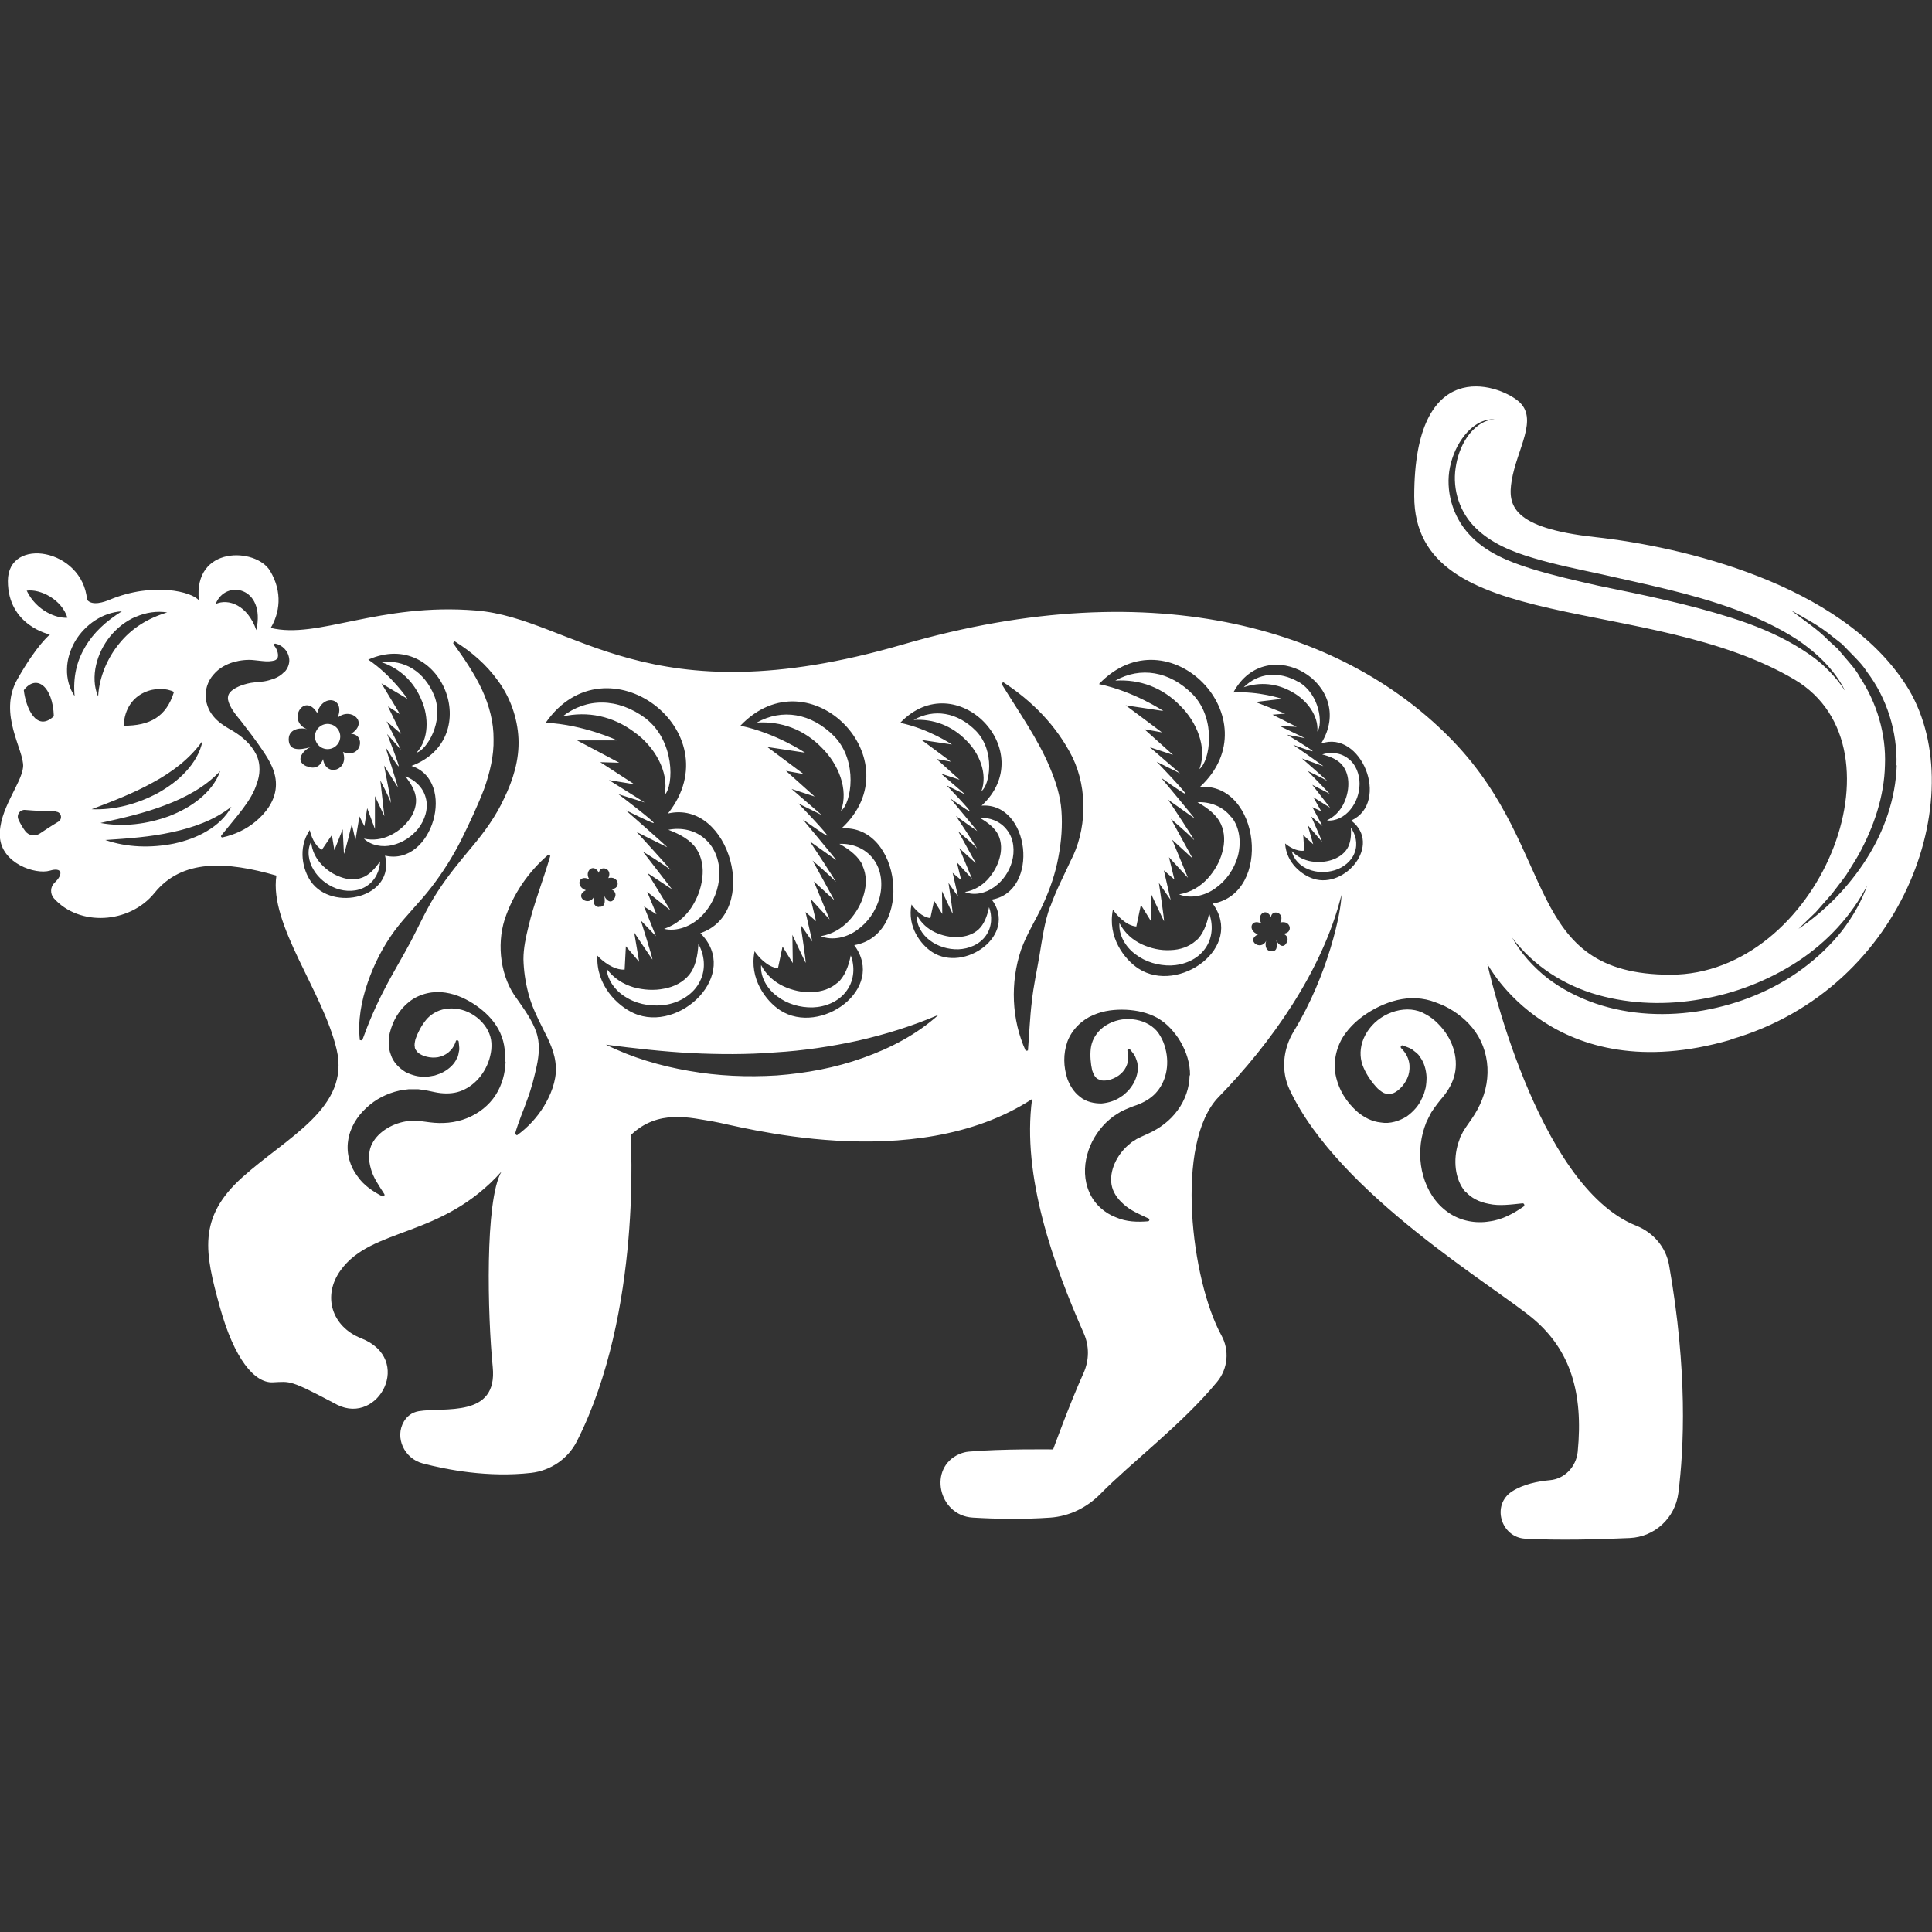<svg width="140" height="140" viewBox="0 0 140 140" fill="none" xmlns="http://www.w3.org/2000/svg">
<rect x="0" y="0" width="140" height="140" fill="#333333" stroke="none"/>
<g clip-path="url(#clip0_14976_174696)">
<path d="M27.541 62.43C27.521 63.08 27.21 63.81 26.548 64.22C25.896 64.64 25.044 64.63 24.361 64.38C23.679 64.12 23.078 63.64 22.717 63.02C22.346 62.41 22.225 61.6 22.546 61C22.606 61.67 22.897 62.2 23.278 62.62C23.669 63.04 24.151 63.37 24.672 63.55C25.194 63.75 25.745 63.78 26.237 63.6C26.738 63.42 27.16 62.97 27.541 62.42V62.43ZM46.797 52.06C44.752 50.54 42.495 50.56 40.76 51.92C42.575 51.51 44.42 51.88 46.015 53.09C47.359 54.06 48.513 55.86 48.161 57.61C48.854 56.89 48.884 53.67 46.788 52.06H46.797ZM71.119 57.33C71.731 56.87 72.132 54.44 70.738 52.98C69.374 51.59 67.669 51.34 66.205 52.17C67.619 52.08 68.973 52.57 70.036 53.67C70.939 54.56 71.591 56.05 71.119 57.33ZM50.799 66.42C51.521 65.72 51.973 64.77 52.103 63.76C52.224 62.76 51.963 61.62 51.18 60.88C50.408 60.12 49.325 59.95 48.432 60.13C49.305 60.46 50.047 60.88 50.458 61.5C50.859 62.11 50.99 62.86 50.89 63.62C50.809 64.38 50.519 65.14 50.077 65.8C49.626 66.45 49.004 67.01 48.121 67.31C49.044 67.53 50.097 67.12 50.799 66.42ZM45.544 72.37C46.386 72.83 47.389 72.96 48.352 72.79C49.295 72.61 50.268 72.04 50.719 71.11C51.19 70.19 51.03 69.16 50.609 68.4C50.559 69.29 50.388 70.08 49.947 70.63C49.505 71.17 48.854 71.51 48.131 71.64C47.409 71.79 46.637 71.74 45.905 71.54C45.183 71.32 44.491 70.92 43.959 70.2C44.019 71.1 44.701 71.94 45.554 72.37H45.544ZM60.688 71.21C60.197 71.65 59.535 71.87 58.843 71.89C58.151 71.93 57.429 71.77 56.777 71.47C56.125 71.16 55.543 70.68 55.152 69.93C55.082 70.79 55.593 71.67 56.326 72.2C57.048 72.75 57.97 73.02 58.893 73C59.806 72.97 60.799 72.58 61.36 71.78C61.932 70.99 61.942 70 61.651 69.23C61.481 70.06 61.2 70.77 60.698 71.22L60.688 71.21ZM62.504 62.74C62.795 63.37 62.805 64.09 62.604 64.79C62.423 65.49 62.032 66.16 61.531 66.71C61.009 67.26 60.347 67.69 59.475 67.84C60.307 68.18 61.35 67.95 62.113 67.39C62.895 66.84 63.457 66.02 63.727 65.09C63.978 64.17 63.908 63.06 63.286 62.25C62.674 61.43 61.691 61.11 60.829 61.15C61.601 61.58 62.233 62.09 62.524 62.73L62.504 62.74ZM70.909 67.35C70.517 67.71 69.986 67.88 69.424 67.9C68.862 67.93 68.281 67.8 67.759 67.56C67.238 67.31 66.766 66.92 66.445 66.32C66.385 67.01 66.806 67.72 67.388 68.15C67.97 68.59 68.712 68.81 69.454 68.79C70.186 68.76 70.989 68.45 71.44 67.8C71.901 67.16 71.901 66.36 71.671 65.74C71.53 66.41 71.31 66.98 70.909 67.35ZM60.939 58.77C61.701 58.19 62.193 55.18 60.468 53.37C58.773 51.65 56.657 51.34 54.841 52.36C56.606 52.25 58.281 52.85 59.595 54.23C60.709 55.34 61.531 57.18 60.939 58.77ZM28.433 61.24C29.176 61.07 29.838 60.63 30.319 60.03C30.78 59.43 31.071 58.59 30.851 57.81C30.65 57.02 30.018 56.49 29.376 56.26C29.808 56.81 30.128 57.37 30.148 57.93C30.169 58.48 29.958 59.02 29.597 59.47C29.246 59.93 28.764 60.31 28.223 60.56C27.681 60.81 27.059 60.92 26.367 60.77C26.879 61.27 27.721 61.42 28.444 61.24H28.433ZM30.189 54.54C30.921 54.34 32.205 52.28 31.472 50.42C30.75 48.64 29.276 47.78 27.631 47.98C28.965 48.43 30.008 49.38 30.57 50.79C31.061 51.94 31.101 53.55 30.189 54.54ZM24.301 54.09C24.702 53.78 24.773 53.21 24.462 52.81C24.151 52.41 23.579 52.34 23.178 52.65C22.777 52.96 22.707 53.53 23.017 53.93C23.328 54.33 23.9 54.4 24.301 54.09ZM86.655 68.17C86.163 68.61 85.501 68.83 84.809 68.85C84.117 68.89 83.395 68.73 82.743 68.43C82.091 68.12 81.51 67.64 81.119 66.89C81.048 67.75 81.56 68.63 82.292 69.16C83.014 69.71 83.937 69.98 84.86 69.96C85.772 69.93 86.765 69.54 87.327 68.74C87.898 67.95 87.909 66.96 87.618 66.19C87.447 67.02 87.166 67.73 86.665 68.18L86.655 68.17ZM94.137 49.44C92.663 48.58 91.168 48.77 90.125 49.8C91.299 49.4 92.552 49.5 93.696 50.18C94.658 50.72 95.561 51.83 95.461 53.01C95.872 52.48 95.641 50.34 94.137 49.43V49.44ZM86.916 55.73C87.678 55.15 88.169 52.14 86.444 50.33C84.749 48.61 82.633 48.3 80.818 49.32C82.583 49.21 84.258 49.81 85.572 51.19C86.685 52.3 87.507 54.14 86.916 55.73ZM72.975 60.15C72.483 59.49 71.691 59.23 70.989 59.26C71.611 59.61 72.112 60.02 72.353 60.53C72.583 61.04 72.594 61.62 72.433 62.18C72.283 62.75 71.972 63.28 71.57 63.73C71.149 64.17 70.618 64.52 69.916 64.64C70.588 64.92 71.43 64.73 72.042 64.28C72.674 63.84 73.125 63.17 73.336 62.43C73.536 61.69 73.486 60.8 72.975 60.15ZM97.858 58.66C98.289 58.14 98.51 57.48 98.52 56.8C98.52 56.13 98.269 55.39 97.687 54.96C97.116 54.52 96.394 54.48 95.812 54.67C96.414 54.82 96.935 55.05 97.256 55.43C97.567 55.8 97.707 56.29 97.707 56.8C97.707 57.31 97.577 57.83 97.336 58.3C97.086 58.77 96.715 59.18 96.153 59.45C96.785 59.53 97.447 59.18 97.858 58.66ZM89.233 59.23C88.621 58.41 87.638 58.09 86.775 58.13C87.547 58.57 88.179 59.07 88.47 59.71C88.761 60.34 88.771 61.06 88.57 61.76C88.39 62.46 87.999 63.13 87.497 63.68C86.976 64.23 86.314 64.66 85.441 64.81C86.274 65.15 87.317 64.92 88.079 64.36C88.861 63.81 89.423 62.99 89.694 62.06C89.945 61.14 89.874 60.03 89.252 59.22L89.233 59.23ZM125.399 75.35C112.561 79.07 107.777 69.84 107.777 69.84C107.777 69.84 111.297 85.94 118.569 88.82C119.802 89.31 120.715 90.37 120.946 91.67C122.3 99.34 122.029 104.98 121.618 108.2C121.387 109.99 119.913 111.37 118.097 111.45C115.931 111.55 112.962 111.63 110.535 111.5C108.75 111.41 108.058 109.04 109.572 108.07C110.385 107.55 111.428 107.34 112.3 107.26C113.384 107.17 114.216 106.28 114.326 105.2C114.748 100.88 113.765 97.85 111.157 95.61C108.439 93.28 97.025 86.57 93.455 78.97C92.813 77.61 92.963 76.03 93.746 74.74C96.243 70.65 97.206 66.05 97.206 64.85C95.842 70.36 92.051 75.66 88.31 79.49C85.09 82.79 86.324 92.8 88.51 96.77C89.102 97.85 88.982 99.18 88.199 100.13C85.662 103.21 82.001 105.95 79.714 108.28C78.752 109.25 77.488 109.87 76.124 109.97C74.128 110.11 72.142 110.07 70.487 109.97C67.99 109.82 67.228 106.34 69.534 105.36C69.755 105.27 69.976 105.21 70.206 105.19C72.523 104.98 76.314 105.03 76.314 105.03C76.314 105.03 77.508 101.73 78.521 99.49C78.932 98.57 78.942 97.53 78.531 96.61C76.365 91.7 74.028 85.24 74.79 79.64C66.165 85.25 53.327 81.53 51.692 81.27C50.057 81.01 47.69 80.33 45.694 82.27C45.694 82.27 46.567 95.06 41.803 104.44C41.161 105.71 39.897 106.57 38.483 106.73C35.384 107.08 32.405 106.51 30.62 106.04C29.306 105.69 28.584 104.18 29.266 103.01C29.486 102.64 29.828 102.35 30.339 102.26C32.184 101.95 36.076 102.78 35.705 99.06C35.334 95.34 35.123 86.99 36.337 84.9C31.984 89.76 26.959 88.89 24.682 92.05C23.338 93.91 24.041 96.14 26.177 96.98C29.988 98.48 27.441 103.29 24.442 101.8C24.402 101.78 24.372 101.76 24.331 101.74C20.961 99.96 21.072 100.11 19.758 100.17C18.444 100.22 16.97 98.49 15.917 94.66C14.864 90.83 14.282 88.26 17.551 85.32C20.811 82.38 25.395 80.28 24.392 76.04C23.389 71.8 19.497 67.02 20.029 63.45C16.398 62.4 13.188 62.24 11.193 64.71C9.377 66.95 5.737 67.15 3.901 65.09C3.62 64.77 3.64 64.26 3.951 63.97C4.633 63.32 4.483 62.83 3.62 63.09C2.567 63.4 0.1 62.57 -0.01 60.62C-0.111 58.68 1.564 56.79 1.675 55.58C1.775 54.37 -0.171 51.75 1.253 49.23C2.678 46.71 3.62 45.98 3.62 45.98C3.62 45.98 0.571 45.35 0.571 42.1C0.571 38.85 5.987 39.74 6.308 43.46C6.679 43.93 7.562 43.62 7.943 43.46C11.092 42.15 13.941 42.88 14.412 43.51C13.991 39.52 18.544 39.67 19.567 41.36C20.51 42.93 20.249 44.45 19.617 45.5C23.038 46.34 27.461 43.66 34.511 44.24C41.562 44.82 46.828 52.11 65.392 46.71C83.967 41.31 97.697 45.77 105.33 53.74C112.962 61.71 110.385 70.63 121.056 70.63C131.728 70.63 138.467 54.23 130.033 49.24C119.512 43.02 102.481 46.13 102.481 35.95C102.481 25.77 108.489 27.8 110.014 29.06C111.538 30.32 109.913 32.54 109.542 34.83C109.251 36.59 109.522 38.26 115.59 38.92C121.859 39.61 133.342 42.25 138.106 49.62C142.971 57.15 138.267 71.6 125.429 75.32L125.399 75.35ZM53.668 52.59C56.235 53.13 58.331 54.54 58.331 54.54L55.603 54.13L58.231 56.09L56.957 55.86L59.033 57.72L57.359 57.17L59.545 59.06L57.85 58.22C57.85 58.22 60.157 60.62 59.926 60.55C59.696 60.48 58.131 59.33 58.191 59.4C58.251 59.48 60.678 62.38 60.588 62.32C60.498 62.26 58.682 60.97 58.682 60.97C58.682 60.97 60.819 64.2 60.538 63.87C60.257 63.54 58.883 62.36 58.883 62.36L60.458 65.23L58.973 63.87L60.117 66.63L58.743 65.14L59.134 66.75L58.372 66.09L58.863 68.23L58.011 67C58.011 67 58.452 69.91 58.372 69.76C58.291 69.61 57.419 67.74 57.419 67.74L57.449 69.79L56.707 68.59L56.376 70.16C55.614 70.09 54.941 69.32 54.681 68.93C54.27 70.92 55.503 72.54 56.536 73.21C59.435 75.09 64.249 71.67 61.902 68.49C66.245 67.74 65.342 59.72 60.979 60.03C66.275 55.13 58.693 47.31 53.658 52.58L53.668 52.59ZM32.826 46.59C33.639 47.72 34.391 48.83 34.933 49.99C35.464 51.15 35.775 52.35 35.765 53.55C35.795 54.75 35.504 55.98 35.073 57.19C34.612 58.39 34.04 59.61 33.438 60.83C32.826 62.05 32.094 63.21 31.262 64.29C30.429 65.38 29.416 66.34 28.584 67.46C27.762 68.58 27.11 69.85 26.648 71.19C26.187 72.53 25.916 73.96 26.076 75.37L26.247 75.39C26.718 74.08 27.24 72.87 27.852 71.7C28.453 70.52 29.145 69.4 29.777 68.21C30.399 67.02 30.961 65.75 31.713 64.61C32.455 63.46 33.328 62.41 34.221 61.34C35.113 60.28 35.946 59.13 36.547 57.82C37.169 56.53 37.641 55.06 37.57 53.52C37.5 51.99 36.949 50.5 36.086 49.33C35.233 48.14 34.14 47.21 32.947 46.47L32.836 46.59H32.826ZM15.626 43.77C16.538 43.35 17.942 43.84 18.574 45.66C19.276 42.51 16.328 41.95 15.626 43.77ZM9.839 44.69C9.117 45 8.485 45.5 7.983 46.11C7.492 46.72 7.131 47.44 6.96 48.2C6.79 48.95 6.8 49.77 7.111 50.47C7.151 49.72 7.331 49.04 7.592 48.39C7.863 47.75 8.204 47.16 8.645 46.63C9.508 45.56 10.671 44.81 12.115 44.38C11.373 44.26 10.571 44.38 9.859 44.69H9.839ZM8.956 52.59C10.852 52.59 12.045 51.96 12.607 50.14C11.554 49.58 9.097 50 8.956 52.59ZM4.884 44.76C4.463 43.43 2.918 42.66 1.935 42.8C2.637 44.27 4.112 44.83 4.884 44.76ZM1.725 50.01C1.865 51.27 2.637 53.09 3.901 51.9C3.831 49.73 2.637 48.82 1.725 50.01ZM4.042 58.8C3.35 58.79 2.537 58.75 1.815 58.69C1.444 58.66 1.183 59.03 1.334 59.38C1.474 59.7 1.655 59.99 1.825 60.22C2.076 60.56 2.537 60.63 2.888 60.4C3.219 60.18 3.681 59.87 4.232 59.54C4.563 59.34 4.433 58.82 4.042 58.82V58.8ZM6.168 46.88C6.78 45.84 7.682 45.01 8.826 44.3C7.462 44.37 6.168 45.25 5.446 46.46C5.095 47.07 4.864 47.77 4.854 48.48C4.834 49.18 5.025 49.89 5.406 50.44C5.285 49.1 5.546 47.92 6.168 46.89V46.88ZM11.473 57.45C12.206 57.03 12.908 56.53 13.479 55.9C14.051 55.28 14.523 54.51 14.673 53.69C14.191 54.37 13.63 54.93 13.028 55.42C12.416 55.91 11.754 56.34 11.062 56.71C9.678 57.48 8.194 58.05 6.639 58.64C8.314 58.71 9.989 58.25 11.473 57.45ZM7.301 59.64C8.946 59.94 10.671 59.72 12.256 59.14C13.048 58.83 13.81 58.43 14.462 57.89C15.124 57.35 15.686 56.66 15.957 55.87C15.385 56.48 14.753 56.95 14.081 57.35C13.399 57.75 12.687 58.08 11.955 58.35C10.481 58.92 8.926 59.27 7.301 59.63V59.64ZM16.769 58.46C16.107 58.97 15.415 59.35 14.683 59.64C13.951 59.93 13.199 60.15 12.426 60.31C10.882 60.65 9.297 60.76 7.632 60.87C9.217 61.42 10.952 61.46 12.607 61.13C13.429 60.95 14.252 60.67 14.984 60.23C15.716 59.8 16.378 59.2 16.769 58.46ZM20.61 48.7C20.841 48.47 20.991 48.1 20.961 47.77C20.891 47.12 20.42 46.74 19.959 46.64C19.928 46.64 19.908 46.64 19.878 46.66C19.838 46.69 19.838 46.75 19.868 46.78C20.129 47.1 20.209 47.51 20.099 47.71C19.979 47.87 19.818 47.89 19.507 47.92C19.186 47.94 18.895 47.88 18.434 47.84C17.942 47.78 17.421 47.84 16.91 47.98C16.398 48.14 15.877 48.4 15.475 48.88C15.064 49.33 14.813 50.05 14.924 50.7C15.124 52.01 16.197 52.58 16.849 52.95C17.551 53.37 18.193 53.93 18.554 54.65C18.925 55.38 18.835 56.2 18.605 56.79C18.233 58.02 17.14 59.16 16.037 60.54C16.017 60.56 16.017 60.59 16.017 60.61C16.027 60.66 16.077 60.69 16.127 60.68C17 60.49 17.822 60.11 18.534 59.52C19.226 58.94 19.908 58.1 19.989 57.04C20.069 55.97 19.507 55.08 19.026 54.37C18.534 53.64 18.013 52.96 17.471 52.26C17.18 51.91 16.93 51.6 16.769 51.31C16.599 51.02 16.498 50.74 16.518 50.54C16.528 50.18 16.889 49.9 17.481 49.67C17.772 49.57 18.093 49.48 18.434 49.45C18.574 49.42 18.885 49.41 19.106 49.38C19.357 49.34 19.607 49.27 19.858 49.18C20.119 49.08 20.38 48.93 20.61 48.68V48.7ZM22.215 55.52C23.158 55.93 23.409 55 23.409 55C23.609 56.36 25.334 55.82 24.853 54.49C26.217 55.02 26.518 53.2 25.435 53.18C26.759 52.34 25.435 51.21 24.472 52C25.044 50.52 23.349 50.26 22.987 51.67C22.055 50.11 20.751 52.23 22.245 52.84C21.934 52.72 20.931 52.73 20.921 53.56C20.921 54.38 21.603 54.39 22.516 54.14C22.075 54.27 21.262 55.12 22.215 55.53V55.52ZM27.932 62.01C31.352 62.77 33.127 56.59 29.817 55.5C35.203 53.49 31.984 45.45 26.688 47.8C28.413 48.97 29.527 50.64 29.527 50.64L27.641 49.52L28.985 51.75L28.113 51.19L29.075 53.18L28.012 52.27L29.045 54.32L28.052 53.19C28.052 53.19 29.025 55.65 28.875 55.53C28.724 55.41 27.922 54.09 27.942 54.16C27.962 54.24 28.875 57.1 28.825 57.04C28.774 56.97 27.832 55.47 27.832 55.47C27.832 55.47 28.423 58.49 28.323 58.16C28.223 57.83 27.561 56.55 27.561 56.55L27.852 59.14L27.17 57.69V60.07L26.608 58.56L26.407 59.87L26.046 59.16L25.756 60.88L25.495 59.72C25.495 59.72 24.943 62 24.923 61.86C24.913 61.73 24.833 60.09 24.833 60.09L24.231 61.61L24.05 60.51L23.328 61.57C22.787 61.29 22.526 60.52 22.446 60.15C21.543 61.49 21.964 63.06 22.516 63.86C24.081 66.12 28.664 65.05 27.902 62L27.932 62.01ZM36.617 76.95C36.648 76.54 36.587 76.13 36.527 75.74C36.457 75.34 36.307 74.93 36.116 74.58C35.725 73.87 35.153 73.32 34.511 72.87C33.869 72.43 33.137 72.06 32.285 71.93C31.442 71.79 30.439 71.98 29.677 72.57C28.925 73.16 28.474 73.94 28.243 74.86C28.143 75.33 28.113 75.89 28.323 76.43C28.494 76.99 28.955 77.42 29.396 77.69C29.868 77.92 30.359 78.05 30.82 78.02C31.051 78.03 31.282 77.97 31.512 77.93C31.733 77.86 31.954 77.78 32.154 77.67C32.556 77.44 32.917 77.12 33.097 76.71C33.228 76.53 33.228 76.28 33.278 76.09C33.298 75.88 33.248 75.67 33.238 75.48C33.238 75.42 33.177 75.38 33.117 75.38C33.077 75.38 33.037 75.41 33.027 75.45V75.47C32.786 76.18 32.255 76.51 31.733 76.61C31.192 76.7 30.61 76.54 30.289 76.28C30.169 76.13 30.058 76.03 30.058 75.86C30.018 75.72 30.058 75.52 30.108 75.3C30.269 74.83 30.55 74.3 30.871 73.91C31.192 73.52 31.663 73.22 32.265 73.11C32.867 73.01 33.559 73.12 34.14 73.45C34.722 73.77 35.213 74.29 35.454 74.89C35.575 75.19 35.625 75.49 35.615 75.81C35.615 76.14 35.544 76.46 35.454 76.77C35.063 78 34.15 78.87 33.137 79.14C32.626 79.27 32.064 79.26 31.503 79.14C31.302 79.09 30.76 78.98 30.309 78.93C30.078 78.93 29.848 78.93 29.617 78.93C29.386 78.95 29.166 78.99 28.935 79.03C28.042 79.23 27.21 79.65 26.548 80.28C25.876 80.89 25.354 81.73 25.224 82.67C25.084 83.62 25.384 84.55 25.886 85.21C26.357 85.91 27.039 86.34 27.701 86.69C27.751 86.72 27.822 86.69 27.852 86.64C27.872 86.6 27.872 86.56 27.852 86.53C27.451 85.9 27.039 85.32 26.879 84.7C26.698 84.09 26.698 83.52 26.889 83.04C27.29 82.08 28.353 81.44 29.406 81.26C29.537 81.26 29.667 81.22 29.808 81.21C29.938 81.21 30.068 81.21 30.199 81.21C30.469 81.24 30.65 81.26 31.162 81.33C32.024 81.44 32.967 81.38 33.829 81.03C34.692 80.69 35.444 80.09 35.916 79.35C36.397 78.6 36.608 77.75 36.638 76.93L36.617 76.95ZM40.278 77.34C40.248 76.28 39.747 75.34 39.336 74.53C38.914 73.69 38.513 72.86 38.292 72C38.062 71.13 37.952 70.31 37.931 69.51C37.931 68.71 38.102 67.92 38.303 67.11C38.684 65.48 39.346 63.84 39.877 62.02L39.737 61.93C38.292 63.17 37.189 64.76 36.567 66.64C35.976 68.52 36.287 70.85 37.46 72.38C38.002 73.16 38.543 73.9 38.844 74.74C39.155 75.58 39.055 76.48 38.894 77.24C38.724 78.01 38.533 78.8 38.232 79.61C37.952 80.43 37.58 81.24 37.32 82.17L37.46 82.27C38.242 81.71 38.894 81 39.406 80.18C39.897 79.36 40.308 78.39 40.288 77.34H40.278ZM43.388 65.71C43.839 65.75 43.879 65.38 43.779 64.87C43.829 65.12 44.25 65.6 44.521 65.11C44.792 64.62 44.29 64.44 44.29 64.44C45.042 64.4 44.832 63.43 44.08 63.63C44.431 62.92 43.458 62.66 43.398 63.25C43.006 62.49 42.314 63.15 42.706 63.72C41.923 63.33 41.693 64.25 42.455 64.51C41.552 64.94 42.655 65.76 43.056 64.97C42.976 65.14 42.936 65.68 43.388 65.73V65.71ZM43.287 69.26C43.187 71.4 44.742 72.89 45.925 73.42C49.255 74.91 53.718 70.57 50.749 67.62C55.152 66.14 52.906 57.91 48.402 58.95C53.126 52.99 43.939 46.06 39.546 52.37C42.314 52.51 44.721 53.65 44.721 53.65H41.813L44.872 55.27L43.498 55.23L45.965 56.83L44.13 56.53L46.717 58.15L44.812 57.55C44.812 57.55 47.61 59.67 47.359 59.64C47.108 59.61 45.283 58.66 45.363 58.73C45.444 58.8 48.442 61.43 48.342 61.39C48.242 61.35 46.136 60.29 46.136 60.29C46.136 60.29 48.894 63.31 48.553 63.01C48.212 62.71 46.577 61.7 46.577 61.7L48.693 64.44L46.928 63.27L48.573 65.96L46.898 64.63L47.57 66.25L46.667 65.69L47.53 67.84L46.436 66.7C46.436 66.7 47.369 69.66 47.269 69.52C47.159 69.38 45.955 67.57 45.955 67.57L46.316 69.7L45.353 68.57L45.263 70.26C44.461 70.31 43.628 69.62 43.287 69.25V69.26ZM68.03 73.53C66.094 74.36 64.149 74.96 62.173 75.41C60.197 75.84 58.191 76.14 56.165 76.26C54.149 76.42 52.113 76.41 50.077 76.31C48.041 76.2 45.995 75.97 43.909 75.7C45.795 76.64 47.841 77.24 49.927 77.6C52.013 77.97 54.159 78.06 56.285 77.93C58.412 77.77 60.528 77.38 62.534 76.66C64.54 75.95 66.465 74.94 68.03 73.52V73.53ZM71.871 65.19C75.372 64.59 74.639 58.12 71.129 58.38C75.392 54.44 69.284 48.14 65.232 52.38C67.298 52.81 68.983 53.95 68.983 53.95L66.786 53.62L68.903 55.19L67.87 55L69.534 56.5L68.191 56.06L69.956 57.58L68.592 56.91C68.592 56.91 70.447 58.84 70.267 58.79C70.086 58.74 68.812 57.81 68.873 57.87C68.923 57.93 70.878 60.27 70.808 60.22C70.738 60.18 69.274 59.13 69.274 59.13C69.274 59.13 70.999 61.73 70.768 61.46C70.547 61.19 69.434 60.24 69.434 60.24L70.708 62.55L69.514 61.46L70.437 63.68L69.334 62.48L69.655 63.78L69.033 63.25L69.424 64.97L68.732 63.98C68.732 63.98 69.093 66.32 69.023 66.2C68.963 66.08 68.261 64.58 68.261 64.58L68.281 66.23L67.689 65.27L67.418 66.53C66.806 66.47 66.265 65.86 66.054 65.54C65.723 67.14 66.716 68.45 67.549 68.99C69.885 70.51 73.767 67.75 71.871 65.19ZM76.104 65.71C76.505 64.58 77.057 63.51 77.578 62.39C78.731 60.21 78.852 57.23 77.719 54.88C76.555 52.56 74.75 50.77 72.694 49.43L72.573 49.55C73.857 51.64 75.221 53.56 76.074 55.61C76.505 56.63 76.836 57.66 76.916 58.74C76.996 59.82 76.916 60.95 76.695 62.11C76.485 63.27 76.094 64.41 75.592 65.51C75.101 66.6 74.409 67.65 73.988 68.83C73.195 71.2 73.296 73.9 74.329 76.15L74.489 76.12C74.589 74.89 74.629 73.73 74.77 72.58C74.89 71.43 75.141 70.33 75.332 69.19C75.522 68.05 75.683 66.84 76.084 65.72L76.104 65.71ZM86.234 77.93C86.244 77.04 85.963 76.21 85.552 75.5C85.351 75.14 85.09 74.82 84.829 74.53C84.559 74.23 84.208 73.96 83.867 73.76C83.155 73.37 82.372 73.21 81.6 73.17C80.818 73.14 80.005 73.21 79.213 73.56C78.421 73.89 77.678 74.59 77.347 75.48C77.037 76.38 77.057 77.28 77.347 78.18C77.518 78.63 77.789 79.12 78.25 79.47C78.691 79.85 79.313 79.97 79.835 79.96C80.356 79.91 80.838 79.75 81.219 79.48C81.419 79.37 81.59 79.19 81.75 79.04C81.901 78.87 82.041 78.68 82.152 78.48C82.362 78.08 82.503 77.61 82.432 77.16C82.432 76.94 82.312 76.73 82.252 76.54C82.152 76.35 82.001 76.2 81.891 76.05C81.851 76 81.791 75.99 81.74 76.03C81.7 76.06 81.69 76.1 81.7 76.14V76.16C81.881 76.88 81.62 77.45 81.219 77.81C80.808 78.18 80.226 78.35 79.825 78.29C79.644 78.22 79.494 78.2 79.403 78.06C79.293 77.96 79.223 77.78 79.143 77.56C79.032 77.08 78.982 76.48 79.042 75.98C79.103 75.47 79.343 74.97 79.795 74.56C80.246 74.16 80.898 73.88 81.57 73.85C82.242 73.81 82.934 73.99 83.456 74.37C83.716 74.56 83.917 74.78 84.077 75.07C84.248 75.35 84.368 75.66 84.448 75.97C84.779 77.22 84.468 78.44 83.746 79.21C83.385 79.6 82.904 79.88 82.362 80.08C82.162 80.14 81.65 80.34 81.239 80.54C81.038 80.66 80.848 80.79 80.657 80.91C80.477 81.05 80.306 81.2 80.136 81.36C79.494 82 79.012 82.8 78.782 83.68C78.541 84.55 78.551 85.54 78.942 86.41C79.323 87.29 80.085 87.92 80.858 88.21C81.63 88.55 82.432 88.56 83.185 88.5C83.245 88.5 83.295 88.44 83.285 88.38C83.285 88.34 83.255 88.31 83.225 88.29H83.215C82.543 87.98 81.891 87.7 81.419 87.26C80.938 86.84 80.637 86.36 80.547 85.85C80.376 84.83 80.928 83.72 81.72 83.01C81.831 82.93 81.921 82.83 82.031 82.75C82.142 82.68 82.262 82.62 82.362 82.54C82.603 82.42 82.763 82.34 83.235 82.13C84.027 81.77 84.789 81.21 85.331 80.46C85.883 79.72 86.194 78.81 86.204 77.92L86.234 77.93ZM87.879 65.48C92.221 64.73 91.319 56.71 86.956 57.02C92.251 52.12 84.669 44.3 79.634 49.57C82.202 50.11 84.298 51.52 84.298 51.52L81.57 51.11L84.198 53.07L82.924 52.84L85 54.7L83.325 54.15L85.511 56.04L83.817 55.2C83.817 55.2 86.123 57.6 85.893 57.53C85.662 57.46 84.097 56.31 84.157 56.38C84.218 56.46 86.645 59.36 86.555 59.3C86.464 59.24 84.649 57.95 84.649 57.95C84.649 57.95 86.785 61.18 86.504 60.85C86.224 60.52 84.85 59.34 84.85 59.34L86.424 62.21L84.94 60.85L86.083 63.61L84.709 62.12L85.1 63.73L84.338 63.07L84.829 65.21L83.977 63.98C83.977 63.98 84.418 66.89 84.338 66.74C84.258 66.59 83.385 64.72 83.385 64.72L83.415 66.77L82.673 65.57L82.342 67.14C81.58 67.07 80.908 66.3 80.647 65.91C80.236 67.9 81.47 69.52 82.503 70.19C85.401 72.07 90.215 68.65 87.868 65.47L87.879 65.48ZM92.783 66.83C93.134 66.12 92.161 65.86 92.101 66.45C91.71 65.69 91.018 66.35 91.409 66.92C90.627 66.53 90.396 67.45 91.158 67.71C90.255 68.14 91.359 68.96 91.76 68.17C91.68 68.34 91.639 68.88 92.091 68.93C92.542 68.98 92.582 68.6 92.482 68.09C92.532 68.34 92.953 68.82 93.224 68.33C93.495 67.84 92.993 67.66 92.993 67.66C93.746 67.62 93.535 66.65 92.783 66.85V66.83ZM97.938 59.45C100.746 58.14 98.64 52.85 95.732 53.88C98.409 49.57 91.8 45.67 89.373 50.18C91.218 50.07 92.903 50.64 92.903 50.64L90.978 50.87L93.124 51.71L92.211 51.79L93.966 52.67L92.733 52.61L94.568 53.49L93.264 53.24C93.264 53.24 95.28 54.44 95.11 54.44C94.939 54.44 93.656 53.94 93.716 53.98C93.776 54.02 95.962 55.54 95.892 55.52C95.822 55.5 94.347 54.96 94.347 54.96C94.347 54.96 96.404 56.76 96.153 56.58C95.902 56.41 94.749 55.86 94.749 55.86L96.353 57.52L95.09 56.87L96.383 58.53L95.17 57.77L95.742 58.79L95.1 58.49L95.832 59.85L95.019 59.17C95.019 59.17 95.862 61.06 95.782 60.98C95.701 60.89 94.759 59.79 94.759 59.79L95.16 61.18L94.438 60.51L94.508 61.64C93.976 61.73 93.375 61.34 93.124 61.12C93.214 62.55 94.358 63.42 95.18 63.68C97.497 64.42 100.135 61.2 97.938 59.48V59.45ZM106.182 86.36C105.4 85.44 105.3 84.01 105.671 82.83C105.731 82.69 105.771 82.53 105.821 82.39C105.892 82.25 105.972 82.12 106.032 81.98C106.202 81.72 106.313 81.54 106.664 81.05C107.235 80.22 107.667 79.22 107.767 78.15C107.877 77.09 107.647 75.99 107.125 75.1C106.604 74.21 105.831 73.54 104.999 73.07C104.588 72.83 104.136 72.67 103.695 72.52C103.244 72.38 102.742 72.32 102.271 72.33C101.328 72.36 100.456 72.66 99.653 73.08C98.861 73.51 98.088 74.07 97.497 74.88C96.905 75.67 96.574 76.81 96.785 77.9C97.005 78.98 97.567 79.87 98.389 80.59C98.831 80.95 99.382 81.27 100.064 81.34C100.736 81.46 101.418 81.22 101.94 80.9C102.431 80.54 102.822 80.1 103.033 79.6C103.174 79.36 103.234 79.1 103.304 78.84C103.354 78.58 103.374 78.31 103.374 78.05C103.344 77.52 103.204 76.98 102.873 76.56C102.752 76.33 102.502 76.2 102.321 76.04C102.11 75.91 101.87 75.85 101.669 75.76C101.609 75.73 101.529 75.76 101.509 75.83C101.489 75.88 101.509 75.93 101.539 75.96L101.559 75.98C102.171 76.6 102.231 77.32 102.06 77.91C101.87 78.52 101.388 79.04 100.957 79.22C100.736 79.26 100.566 79.33 100.405 79.24C100.235 79.21 100.054 79.07 99.844 78.89C99.442 78.48 99.041 77.91 98.811 77.37C98.57 76.83 98.51 76.19 98.72 75.51C98.931 74.84 99.422 74.18 100.074 73.75C100.716 73.32 101.519 73.09 102.261 73.16C102.642 73.2 102.973 73.3 103.294 73.49C103.635 73.67 103.936 73.9 104.197 74.17C105.27 75.23 105.681 76.63 105.42 77.81C105.29 78.41 104.979 78.98 104.558 79.49C104.397 79.67 103.996 80.17 103.715 80.61C103.585 80.84 103.474 81.09 103.354 81.33C103.254 81.58 103.174 81.83 103.103 82.09C102.843 83.11 102.843 84.19 103.133 85.21C103.414 86.22 104.006 87.2 104.919 87.84C105.821 88.49 106.955 88.67 107.907 88.51C108.88 88.39 109.693 87.92 110.405 87.43C110.465 87.39 110.475 87.31 110.435 87.25C110.405 87.21 110.365 87.19 110.315 87.2H110.305C109.452 87.29 108.63 87.4 107.907 87.24C107.185 87.11 106.594 86.8 106.202 86.35L106.182 86.36ZM133.673 50C132.911 48.5 131.647 47.31 130.253 46.36C128.839 45.44 127.285 44.73 125.71 44.15C122.541 42.99 119.241 42.34 115.991 41.6C114.366 41.25 112.732 40.92 111.157 40.45C109.582 39.99 108.058 39.37 106.925 38.25C105.791 37.15 105.24 35.5 105.48 33.91C105.591 33.12 105.861 32.33 106.323 31.66C106.774 31.01 107.466 30.42 108.319 30.39C107.466 30.32 106.664 30.87 106.142 31.53C105.601 32.2 105.25 33 105.069 33.85C104.728 35.54 105.25 37.41 106.453 38.71C107.647 40.04 109.342 40.7 110.926 41.2C112.541 41.7 114.176 42.07 115.811 42.44C119.08 43.11 122.34 43.77 125.499 44.78C127.074 45.28 128.608 45.9 130.033 46.73C130.745 47.15 131.427 47.6 132.049 48.15C132.66 48.7 133.212 49.32 133.673 50.02V50ZM135.358 64.06C134.185 66.36 132.4 68.27 130.283 69.66C128.167 71.04 125.77 71.98 123.283 72.4C120.805 72.84 118.218 72.78 115.791 72.1C113.374 71.42 111.127 70.01 109.572 67.94C110.204 69.07 111.097 70.06 112.12 70.87C113.163 71.67 114.356 72.28 115.6 72.71C118.107 73.57 120.836 73.67 123.423 73.22C126.021 72.76 128.528 71.75 130.644 70.18C131.697 69.4 132.66 68.48 133.473 67.46C134.265 66.42 134.927 65.28 135.338 64.06H135.358ZM137.424 55.46C137.505 53.04 136.732 50.58 135.278 48.67C134.957 48.16 134.526 47.74 134.105 47.31L133.483 46.67L132.781 46.12C131.868 45.36 130.815 44.8 129.792 44.23C130.715 44.96 131.708 45.58 132.52 46.43L133.162 47.01L133.723 47.67C134.095 48.11 134.486 48.53 134.757 49.04C136.01 50.94 136.682 53.19 136.592 55.44C136.542 57.7 135.79 59.92 134.686 61.93C134.405 62.43 134.085 62.91 133.784 63.4C133.453 63.87 133.082 64.32 132.741 64.78L131.587 66.09C131.166 66.49 130.745 66.9 130.323 67.31C132.279 66 133.964 64.26 135.248 62.25C136.532 60.24 137.364 57.89 137.444 55.46H137.424ZM97.888 59.98C97.928 60.57 97.868 61.11 97.617 61.51C97.366 61.9 96.955 62.17 96.494 62.32C96.032 62.47 95.511 62.5 95.01 62.42C94.508 62.33 94.027 62.11 93.615 61.68C93.726 62.27 94.237 62.78 94.829 63C95.421 63.24 96.093 63.25 96.725 63.06C97.336 62.87 97.938 62.42 98.169 61.77C98.409 61.13 98.229 60.45 97.888 59.98Z" fill="white"/>
</g>
<defs>
<clipPath id="clip0_14976_174696">
<rect width="140" height="140" fill="white"/>
</clipPath>
</defs>
</svg>
